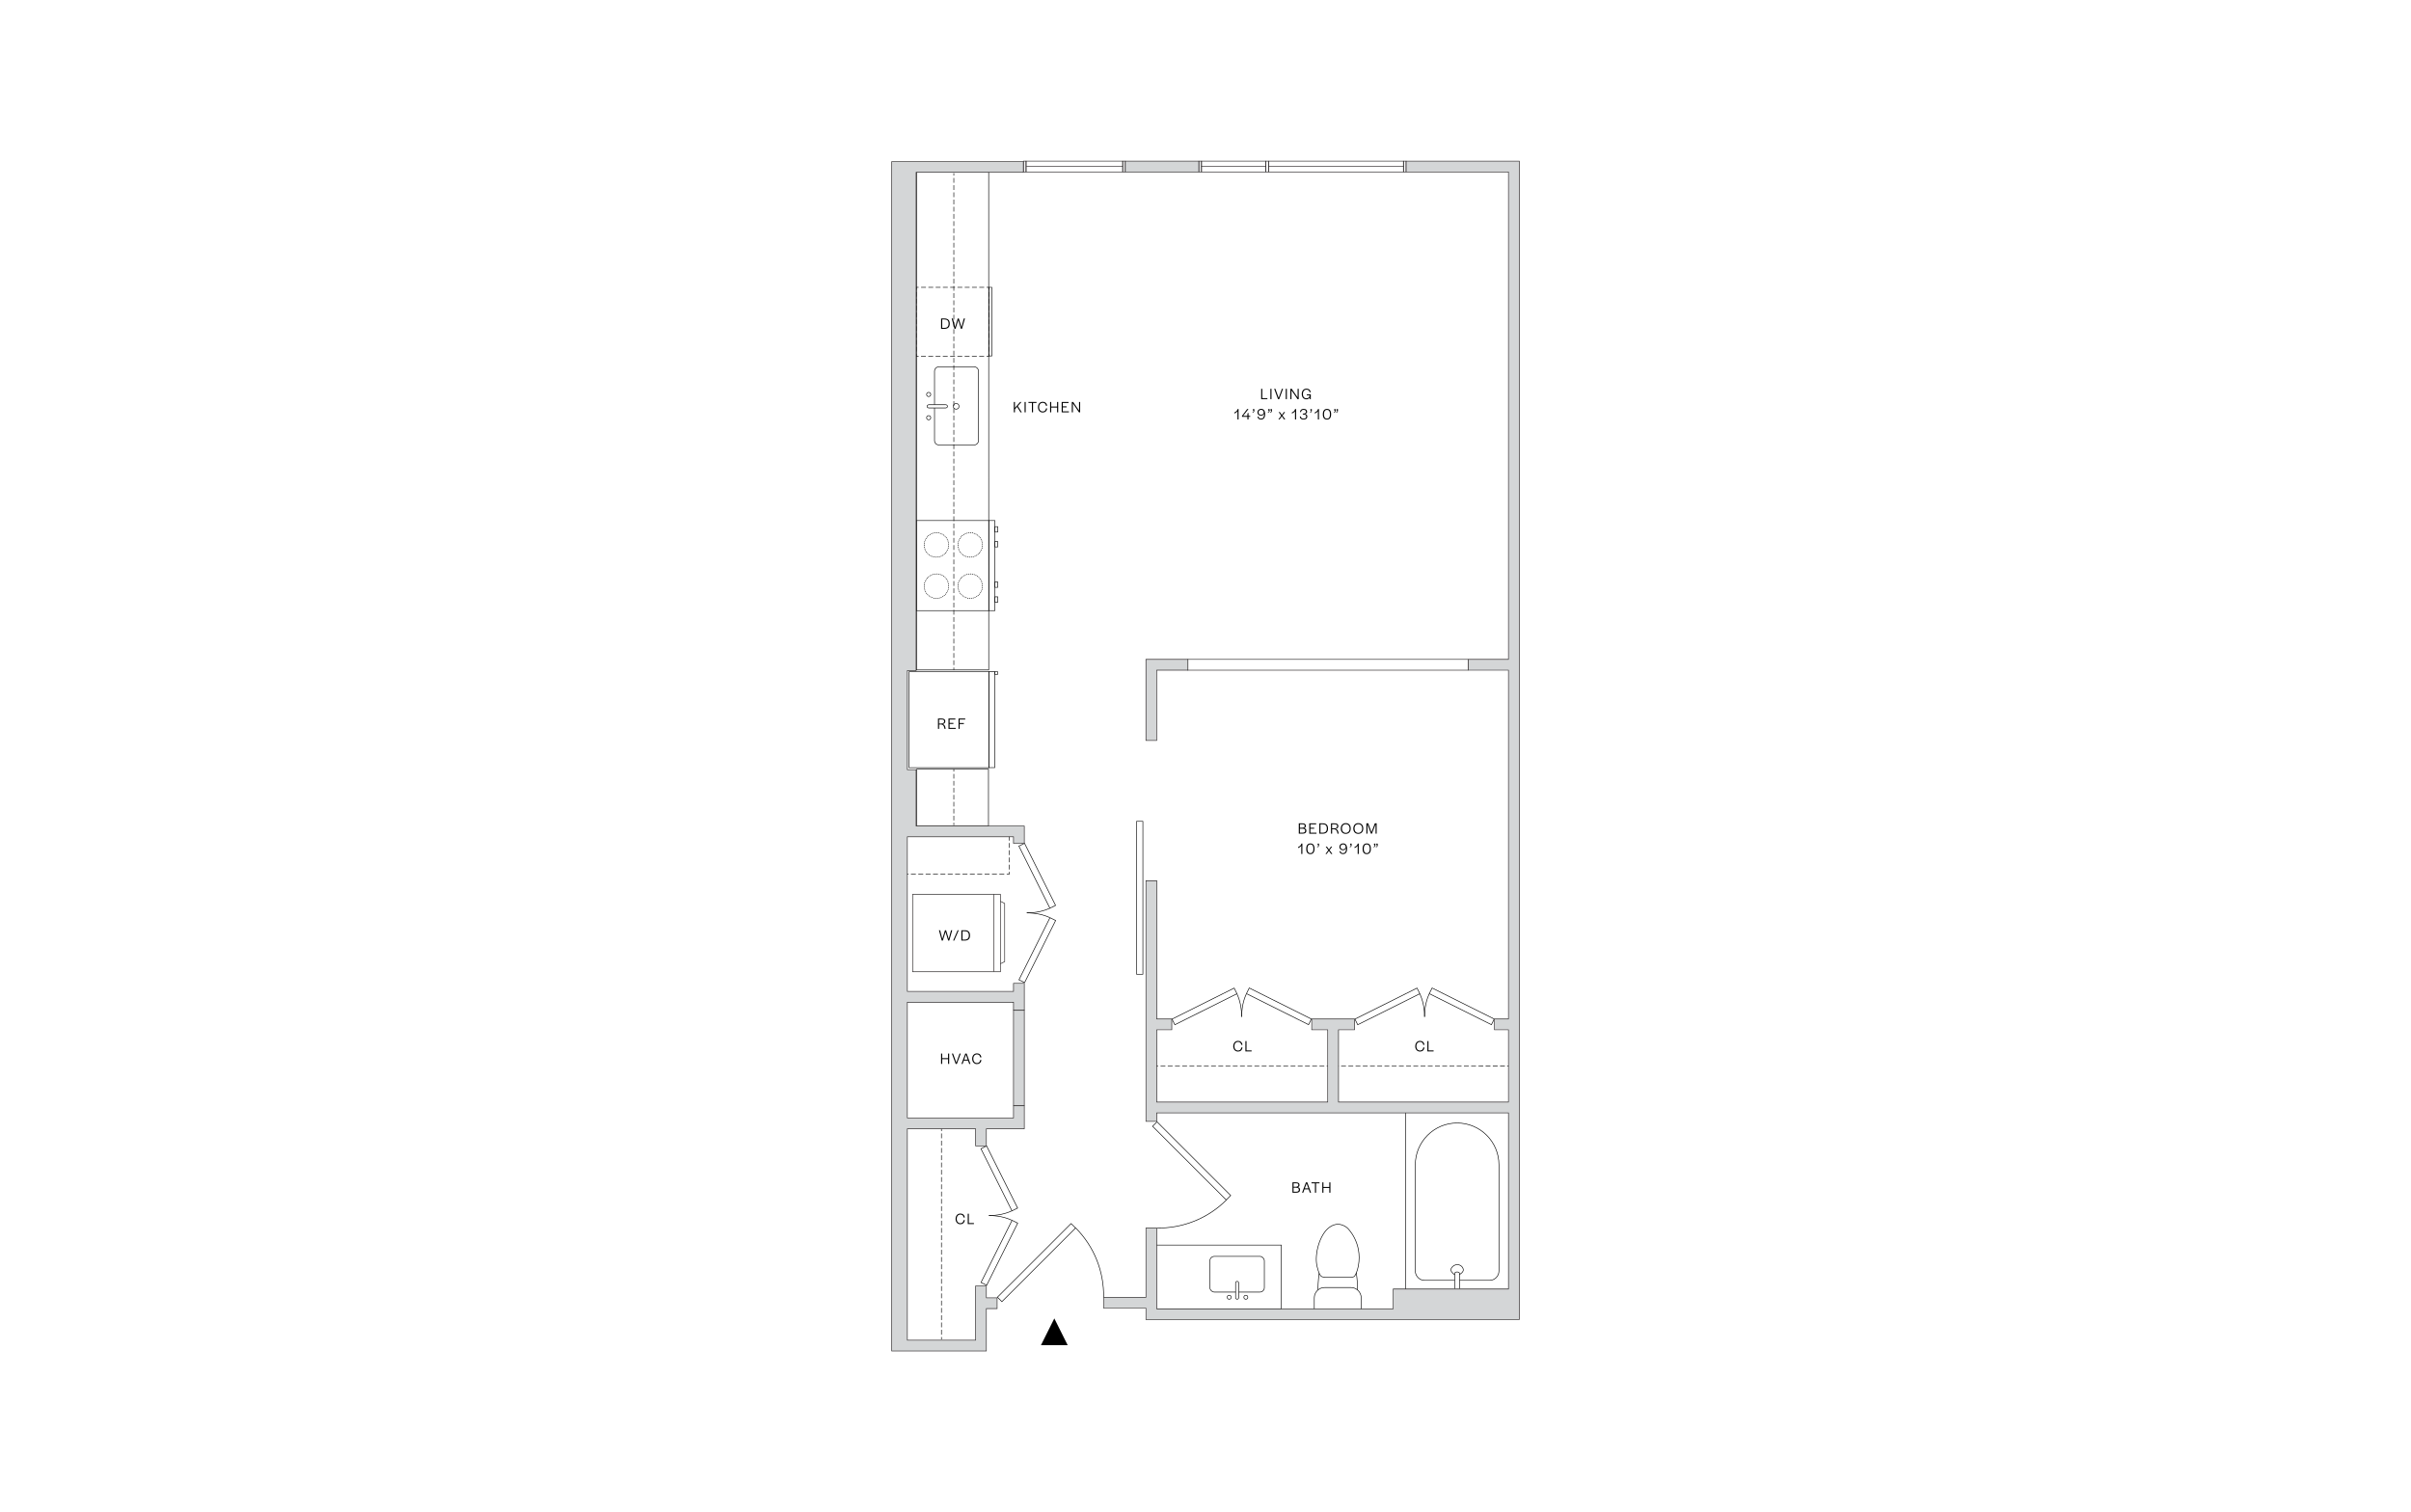 <?xml version="1.0" encoding="UTF-8"?><svg id="Layer_1" xmlns="http://www.w3.org/2000/svg" viewBox="0 0 998 626"><rect x="-15" y="-13" width="1028" height="652" style="fill:#fff; stroke-width:0px;"/><rect x="427.73" y="501.15" width="2.61" height="43.11" transform="translate(495.27 -150.28) rotate(45)" style="fill:none; stroke:#000; stroke-miterlimit:10; stroke-width:.25px;"/><path d="M445.18,508.27c7.94,7.94,11.82,18.4,11.65,28.8" style="fill:none; stroke:#000; stroke-miterlimit:10; stroke-width:.25px;"/><polygon points="441.95 556.88 430.89 556.88 436.42 545.81 441.95 556.88" style="fill:#000; stroke-width:0px;"/><rect x="491.96" y="459.03" width="2.61" height="43.11" transform="translate(1181.88 471.62) rotate(135)" style="fill:none; stroke:#000; stroke-miterlimit:10; stroke-width:.25px;"/><path d="M507.69,496.73c-7.94,7.94-18.4,11.82-28.8,11.65" style="fill:none; stroke:#000; stroke-miterlimit:10; stroke-width:.25px;"/><rect x="419.52" y="418.26" width="4.47" height="39.47" style="fill:#d4d6d7; stroke-width:0px;"/><path d="M423.87,418.39v39.22h-4.22v-39.22h4.22M424.12,418.14h-4.72v39.72h4.72v-39.72h0Z" style="fill:#231f20; stroke-width:0px;"/><path d="M607.57,273.1v4.22h-115.74v-4.22h115.74M607.82,272.85h-116.24v4.72h116.24v-4.72h0Z" style="fill:#231f20; stroke-width:0px;"/><rect x="470.47" y="340.02" width="2.61" height="63.29" transform="translate(943.55 743.33) rotate(-180)" style="fill:none; stroke:#000; stroke-miterlimit:10; stroke-width:.25px;"/><path d="M409.12,71.16l.02,206.07h-29.63s-.02-206.07-.02-206.07h29.63M409.37,70.91h-30.13s.02,206.58.02,206.58h30.13s-.02-206.58-.02-206.58h0Z" style="fill:#000; stroke-width:0px;"/><polyline points="409.37 119.95 409.37 118.95 408.37 118.95" style="fill:none; stroke:#000; stroke-miterlimit:10; stroke-width:.25px;"/><line x1="407.37" y1="118.95" x2="380.75" y2="118.95" style="fill:none; stroke:#000; stroke-dasharray:0 0 2.01 1; stroke-miterlimit:10; stroke-width:.25px;"/><polyline points="380.25 118.95 379.25 118.95 379.25 119.95" style="fill:none; stroke:#000; stroke-miterlimit:10; stroke-width:.25px;"/><line x1="379.25" y1="120.9" x2="379.25" y2="146" style="fill:none; stroke:#000; stroke-dasharray:0 0 1.89 .95; stroke-miterlimit:10; stroke-width:.25px;"/><polyline points="379.25 146.47 379.25 147.47 380.25 147.47" style="fill:none; stroke:#000; stroke-miterlimit:10; stroke-width:.25px;"/><line x1="381.25" y1="147.47" x2="407.88" y2="147.47" style="fill:none; stroke:#000; stroke-dasharray:0 0 2.01 1; stroke-miterlimit:10; stroke-width:.25px;"/><polyline points="408.38 147.47 409.38 147.47 409.38 146.47" style="fill:none; stroke:#000; stroke-miterlimit:10; stroke-width:.25px;"/><line x1="409.38" y1="145.52" x2="409.37" y2="120.42" style="fill:none; stroke:#000; stroke-dasharray:0 0 1.89 .95; stroke-miterlimit:10; stroke-width:.25px;"/><rect x="395.75" y="132.58" width="28.4" height="1.16" transform="translate(543.05 -276.82) rotate(89.99)" style="fill:none; stroke:#000; stroke-miterlimit:10; stroke-width:.25px;"/><path d="M419.66,166.41h.46v2.45l2.15-2.45h.54l-1.5,1.71,1.65,2.57h-.53l-1.43-2.25-.88,1.01v1.24h-.46v-4.28Z" style="fill:#000; stroke-width:0px;"/><path d="M424.11,166.41h.46v4.28h-.46v-4.28Z" style="fill:#000; stroke-width:0px;"/><path d="M427.14,166.81h-1.43v-.41h3.33v.41h-1.43v3.88h-.46v-3.88Z" style="fill:#000; stroke-width:0px;"/><path d="M429.65,168.56c0-1.37.85-2.22,1.97-2.22.91,0,1.66.45,1.85,1.65h-.49c-.15-.95-.7-1.23-1.36-1.23-.86,0-1.49.66-1.49,1.77v.04c0,1.12.63,1.77,1.48,1.77.65,0,1.23-.28,1.37-1.26h.49c-.17,1.21-.95,1.68-1.87,1.68-1.11,0-1.95-.86-1.95-2.21Z" style="fill:#000; stroke-width:0px;"/><path d="M434.68,166.41h.46v1.9h2.43v-1.9h.46v4.28h-.46v-1.97h-2.43v1.97h-.46v-4.28Z" style="fill:#000; stroke-width:0px;"/><path d="M439.47,166.41h2.85v.41h-2.39v1.41h1.57v.41h-1.57v1.65h2.53v.41h-2.99v-4.28Z" style="fill:#000; stroke-width:0px;"/><path d="M444.11,167.03v3.66h-.45v-4.28h.56l2.44,3.57v-3.57h.45v4.3h-.47l-2.53-3.68Z" style="fill:#000; stroke-width:0px;"/><rect x="372.94" y="281.44" width="39.71" height="33.01" transform="translate(690.68 -94.9) rotate(89.99)" style="fill:none; stroke:#000; stroke-miterlimit:10; stroke-width:.25px;"/><rect x="390.68" y="296.7" width="39.71" height="2.48" transform="translate(708.46 -112.62) rotate(90)" style="fill:none; stroke:#000; stroke-miterlimit:10; stroke-width:.25px;"/><rect x="376.89" y="217.86" width="37.29" height="32.55" transform="translate(629.62 -161.43) rotate(89.99)" style="fill:none; stroke:#000; stroke-miterlimit:10; stroke-width:.25px;"/><line x1="409.29" y1="215.49" x2="409.3" y2="252.79" style="fill:none; stroke:#000; stroke-miterlimit:10; stroke-width:.25px;"/><path d="M396.53,225.61c0,2.8,2.27,5.08,5.08,5.07,2.8,0,5.08-2.27,5.08-5.08,0-2.8-2.27-5.08-5.08-5.07s-5.08,2.27-5.07,5.08Z" style="fill:none; stroke:#000; stroke-dasharray:0 0 .25 .51; stroke-linecap:round; stroke-miterlimit:10; stroke-width:.25px;"/><path d="M382.54,225.61c0,2.8,2.27,5.08,5.08,5.07,2.8,0,5.08-2.27,5.08-5.08s-2.27-5.08-5.08-5.07c-2.8,0-5.08,2.27-5.07,5.08Z" style="fill:none; stroke:#000; stroke-dasharray:0 0 .25 .51; stroke-linecap:round; stroke-miterlimit:10; stroke-width:.25px;"/><path d="M396.53,242.66c0,2.8,2.27,5.08,5.08,5.07,2.8,0,5.08-2.27,5.07-5.08s-2.27-5.08-5.08-5.07c-2.8,0-5.08,2.27-5.07,5.08Z" style="fill:none; stroke:#000; stroke-dasharray:0 0 .25 .51; stroke-linecap:round; stroke-miterlimit:10; stroke-width:.25px;"/><path d="M382.54,242.66c0,2.8,2.27,5.08,5.08,5.07,2.8,0,5.08-2.27,5.08-5.08s-2.27-5.08-5.08-5.07c-2.8,0-5.08,2.27-5.07,5.08Z" style="fill:none; stroke:#000; stroke-dasharray:0 0 .25 .51; stroke-linecap:round; stroke-miterlimit:10; stroke-width:.25px;"/><rect x="411.31" y="241.47" width="2.23" height="1.19" transform="translate(654.46 -170.38) rotate(90)" style="fill:none; stroke:#000; stroke-miterlimit:10; stroke-width:.25px;"/><rect x="411.31" y="247.62" width="2.23" height="1.19" transform="translate(660.62 -164.23) rotate(90)" style="fill:none; stroke:#000; stroke-miterlimit:10; stroke-width:.25px;"/><rect x="411.31" y="218.57" width="2.23" height="1.19" transform="translate(631.57 -193.28) rotate(90)" style="fill:none; stroke:#000; stroke-miterlimit:10; stroke-width:.25px;"/><rect x="411.31" y="224.73" width="2.23" height="1.19" transform="translate(637.72 -187.12) rotate(90)" style="fill:none; stroke:#000; stroke-miterlimit:10; stroke-width:.25px;"/><rect x="411.84" y="278.03" width="1.07" height="1.19" transform="translate(690.94 -133.79) rotate(89.99)" style="fill:none; stroke:#000; stroke-miterlimit:10; stroke-width:.25px;"/><path d="M388.27,297.46h1.46c1.07,0,1.57.39,1.57,1.11,0,.59-.32,1.07-1.09,1.18.76.21,1.08.85,1.19,1.83l.02.16h-.48v-.12c-.14-.98-.48-1.69-1.48-1.69h-.73v1.81h-.46v-4.28ZM389.59,299.55c.9,0,1.24-.42,1.24-.95s-.34-.75-1.1-.75h-1.01v1.7h.86Z" style="fill:#000; stroke-width:0px;"/><path d="M392.61,297.46h2.85v.41h-2.39v1.41h1.57v.41h-1.57v1.65h2.53v.41h-2.99v-4.28Z" style="fill:#000; stroke-width:0px;"/><path d="M396.78,297.46h2.77v.41h-2.31v1.46h1.74v.41h-1.74v2.01h-.46v-4.28Z" style="fill:#000; stroke-width:0px;"/><path d="M535,489.48h1.5c.95,0,1.42.36,1.42,1.09,0,.46-.24.76-.7.9.6.15.92.5.92,1.07,0,.81-.53,1.22-1.56,1.22h-1.58v-4.28ZM536.36,491.3c.73,0,1.08-.24,1.08-.71.01-.51-.25-.72-.92-.72h-1.05v1.43h.89ZM536.55,493.36c.72,0,1.08-.27,1.08-.84,0-.56-.36-.83-1.15-.83h-1.02v1.66h1.08Z" style="fill:#000; stroke-width:0px;"/><path d="M540.58,489.47h.55l1.57,4.29h-.5l-.5-1.39h-1.74l-.5,1.39h-.48l1.59-4.29ZM541.58,491.97l-.74-2.03-.73,2.03h1.46Z" style="fill:#000; stroke-width:0px;"/><path d="M544.3,489.88h-1.43v-.41h3.33v.41h-1.43v3.88h-.46v-3.88Z" style="fill:#000; stroke-width:0px;"/><path d="M547.36,489.48h.46v1.9h2.43v-1.9h.46v4.28h-.46v-1.97h-2.43v1.97h-.46v-4.28Z" style="fill:#000; stroke-width:0px;"/><path d="M389.56,131.85h1.39c1.45,0,2.19.7,2.19,2.15s-.77,2.13-2.25,2.13h-1.33v-4.28ZM390.9,135.73c1.17,0,1.75-.55,1.75-1.71v-.05c0-1.19-.54-1.72-1.7-1.72h-.93v3.48h.88Z" style="fill:#000; stroke-width:0px;"/><path d="M393.94,131.85h.5l.9,3.58,1.1-3.58h.45l1.1,3.59.95-3.59h.5l-1.24,4.28h-.44l-1.1-3.59-1.12,3.59h-.44l-1.17-4.28Z" style="fill:#000; stroke-width:0px;"/><path d="M409.04,318.57v23.35h-29.46v-23.35h29.46M409.29,318.32h-29.96v23.85h29.96v-23.85h0Z" style="fill:#000; stroke-width:0px;"/><path d="M386.83,168.88v13.49c0,1.01.83,1.84,1.84,1.84h14.53c1.01,0,1.84-.83,1.84-1.84v-28.68c0-1.01-.83-1.84-1.84-1.84h-14.53c-1.01,0-1.84.83-1.84,1.84v13.85" style="fill:none; stroke:#000; stroke-miterlimit:10; stroke-width:.25px;"/><path d="M391.42,167.55c.43,0,.78.3.78.67s-.35.67-.78.67h-6.9c-.43,0-.78-.3-.78-.66h0c0-.37.35-.67.78-.67h6.9Z" style="fill:none; stroke:#000; stroke-miterlimit:10; stroke-width:.25px;"/><circle cx="395.79" cy="168.21" r="1.18" style="fill:none; stroke:#000; stroke-miterlimit:10; stroke-width:.25px;"/><circle cx="384.41" cy="163.3" r=".86" style="fill:none; stroke:#000; stroke-miterlimit:10; stroke-width:.25px;"/><circle cx="384.41" cy="172.93" r=".86" style="fill:none; stroke:#000; stroke-miterlimit:10; stroke-width:.25px;"/><path d="M563.45,542.46v-5.17c0-2.35-1.93-4.28-4.28-4.28h-10.86c-2.35,0-4.28,1.93-4.28,4.28v5.17s19.42,0,19.42,0Z" style="fill:none; stroke:#000; stroke-miterlimit:10; stroke-width:.25px;"/><path d="M548.32,528.76c-.23-.03-.46-.07-.62-.11-.4-.1-1.49.25-2.57-4.62-1.08-4.87,1.14-13.01,5.14-15.93,4.11-3.01,7.5.31,7.5.31,0,0,6.28,5.88,4.52,15.62-.46,2.56-1.44,4.24-1.75,4.42-.43.25-.91.31-1.23.32h-10.99Z" style="fill:none; stroke:#000; stroke-miterlimit:10; stroke-width:.25px;"/><path d="M545.55,534.03c0-3.43.47-6.91.47-6.91" style="fill:none; stroke:#000; stroke-miterlimit:10; stroke-width:.25px;"/><path d="M561.97,534.06c0-3.43-.54-7.2-.54-7.2" style="fill:none; stroke:#000; stroke-miterlimit:10; stroke-width:.25px;"/><rect x="478.49" y="515.48" width="51.85" height="26.56" transform="translate(1008.86 1057.48) rotate(180)" style="fill:none; stroke:#000; stroke-miterlimit:10; stroke-width:.25px;"/><rect x="500.82" y="520.12" width="22.54" height="14.78" rx="1.84" ry="1.84" style="fill:none; stroke:#000; stroke-miterlimit:10; stroke-width:.25px;"/><path d="M511.46,537.18c0,.37.29.68.64.68s.64-.31.64-.68v-6.04c0-.37-.29-.68-.64-.68h0c-.35,0-.64.31-.64.68v6.04Z" style="fill:#fff; stroke:#000; stroke-miterlimit:10; stroke-width:.25px;"/><circle cx="508.81" cy="537.04" r=".82" style="fill:#fff; stroke:#000; stroke-miterlimit:10; stroke-width:.25px;"/><circle cx="515.7" cy="537.04" r=".82" style="fill:#fff; stroke:#000; stroke-miterlimit:10; stroke-width:.25px;"/><rect x="566.27" y="475.78" width="74.02" height="42.9" transform="translate(105.89 1100.38) rotate(-89.99)" style="fill:none; stroke:#000; stroke-miterlimit:10; stroke-width:.25px;"/><path d="M602.12,533.53v-6.3c0-.36.47-.66,1.03-.66s1.03.3,1.03.66v6.3" style="fill:none; stroke:#000; stroke-miterlimit:10; stroke-width:.25px;"/><path d="M602.12,527.73s-1.54-1.12-1.54-2.01,1.19-2.18,2.66-2.18c1.47,0,2.48,1.2,2.48,2.21s-1.57,1.88-1.57,1.88" style="fill:none; stroke:#000; stroke-miterlimit:10; stroke-width:.25px;"/><path d="M602.12,530.05h-12.4c-2.13,0-3.87-1.74-3.87-3.87v-43.96c0-9.56,7.75-17.31,17.31-17.31s17.31,7.75,17.31,17.31v43.96c0,2.13-1.74,3.87-3.87,3.87h-12.4" style="fill:none; stroke:#000; stroke-miterlimit:10; stroke-width:.25px;"/><line x1="478.4" y1="441.29" x2="479.4" y2="441.29" style="fill:none; stroke:#000; stroke-miterlimit:10; stroke-width:.25px;"/><line x1="480.4" y1="441.29" x2="623.35" y2="441.28" style="fill:none; stroke:#000; stroke-dasharray:0 0 1.99 1; stroke-miterlimit:10; stroke-width:.25px;"/><line x1="623.85" y1="441.28" x2="624.85" y2="441.28" style="fill:none; stroke:#000; stroke-miterlimit:10; stroke-width:.25px;"/><line x1="389.7" y1="554.52" x2="389.7" y2="553.52" style="fill:none; stroke:#000; stroke-miterlimit:10; stroke-width:.25px;"/><line x1="389.7" y1="552.51" x2="389.7" y2="468.75" style="fill:none; stroke:#000; stroke-dasharray:0 0 2.01 1; stroke-miterlimit:10; stroke-width:.25px;"/><line x1="389.7" y1="468.25" x2="389.7" y2="467.25" style="fill:none; stroke:#000; stroke-miterlimit:10; stroke-width:.25px;"/><rect x="379.9" y="368.06" width="32.05" height="36.36" transform="translate(9.7 782.19) rotate(-90)" style="fill:none; stroke:#231f20; stroke-miterlimit:10; stroke-width:.25px;"/><polyline points="414.1 398.99 415.88 398.1 415.87 374.01 414.1 373.12" style="fill:none; stroke:#231f20; stroke-miterlimit:10; stroke-width:.25px;"/><line x1="411.42" y1="402.26" x2="411.42" y2="370.22" style="fill:none; stroke:#231f20; stroke-miterlimit:10; stroke-width:.25px;"/><line x1="417.72" y1="344.01" x2="417.72" y2="345.01" style="fill:none; stroke:#000; stroke-miterlimit:10; stroke-width:.25px;"/><line x1="417.72" y1="346.01" x2="417.72" y2="360.43" style="fill:none; stroke:#000; stroke-dasharray:0 0 1.99 1; stroke-miterlimit:10; stroke-width:.25px;"/><polyline points="417.72 360.93 417.72 361.93 416.72 361.93" style="fill:none; stroke:#000; stroke-miterlimit:10; stroke-width:.25px;"/><line x1="415.7" y1="361.93" x2="376.56" y2="361.93" style="fill:none; stroke:#000; stroke-dasharray:0 0 2.03 1.02; stroke-miterlimit:10; stroke-width:.25px;"/><line x1="376.06" y1="361.93" x2="375.06" y2="361.93" style="fill:none; stroke:#000; stroke-miterlimit:10; stroke-width:.25px;"/><path d="M388.67,385.11h.5l.9,3.58,1.1-3.58h.45l1.1,3.59.95-3.59h.5l-1.24,4.28h-.44l-1.1-3.59-1.12,3.59h-.44l-1.17-4.28Z" style="fill:#000; stroke-width:0px;"/><path d="M396.4,385.11h.45l-1.86,4.28h-.45l1.86-4.28Z" style="fill:#000; stroke-width:0px;"/><path d="M397.95,385.11h1.39c1.45,0,2.19.7,2.19,2.15s-.77,2.13-2.25,2.13h-1.33v-4.28ZM399.29,388.99c1.17,0,1.75-.55,1.75-1.71v-.05c0-1.19-.54-1.72-1.7-1.72h-.93v3.48h.88Z" style="fill:#000; stroke-width:0px;"/><path d="M389.55,436.16h.46v1.9h2.43v-1.9h.46v4.28h-.46v-1.97h-2.43v1.97h-.46v-4.28Z" style="fill:#000; stroke-width:0px;"/><path d="M394.01,436.16h.5l1.35,3.75,1.34-3.75h.48l-1.59,4.28h-.5l-1.58-4.28Z" style="fill:#000; stroke-width:0px;"/><path d="M399.58,436.16h.55l1.57,4.29h-.5l-.5-1.39h-1.74l-.5,1.39h-.48l1.59-4.29ZM400.57,438.66l-.74-2.03-.73,2.03h1.46Z" style="fill:#000; stroke-width:0px;"/><path d="M402.42,438.31c0-1.37.85-2.22,1.97-2.22.91,0,1.66.45,1.85,1.65h-.49c-.15-.95-.7-1.23-1.36-1.23-.86,0-1.49.66-1.49,1.77v.04c0,1.12.63,1.77,1.48,1.77.65,0,1.23-.28,1.37-1.26h.49c-.17,1.21-.95,1.68-1.87,1.68-1.11,0-1.95-.86-1.95-2.21Z" style="fill:#000; stroke-width:0px;"/><path d="M510.49,433.13c0-1.37.85-2.22,1.97-2.22.91,0,1.66.45,1.85,1.65h-.49c-.15-.95-.7-1.23-1.36-1.23-.86,0-1.49.66-1.49,1.77v.04c0,1.12.63,1.77,1.48,1.77.65,0,1.23-.28,1.37-1.26h.49c-.17,1.21-.95,1.68-1.87,1.68-1.11,0-1.95-.86-1.95-2.21Z" style="fill:#000; stroke-width:0px;"/><path d="M515.52,430.99h.46v3.87h2.11v.41h-2.57v-4.28Z" style="fill:#000; stroke-width:0px;"/><path d="M585.82,433.13c0-1.37.85-2.22,1.97-2.22.91,0,1.66.45,1.85,1.65h-.49c-.15-.95-.7-1.23-1.36-1.23-.86,0-1.49.66-1.49,1.77v.04c0,1.12.63,1.77,1.48,1.77.64,0,1.23-.28,1.37-1.26h.49c-.17,1.21-.95,1.68-1.87,1.68-1.11,0-1.96-.86-1.96-2.21Z" style="fill:#000; stroke-width:0px;"/><path d="M590.85,430.99h.46v3.87h2.11v.41h-2.57v-4.28Z" style="fill:#000; stroke-width:0px;"/><path d="M395.55,504.61c0-1.37.85-2.22,1.97-2.22.91,0,1.66.45,1.85,1.65h-.49c-.15-.95-.7-1.23-1.36-1.23-.86,0-1.49.66-1.49,1.77v.04c0,1.12.63,1.77,1.48,1.77.65,0,1.23-.28,1.37-1.26h.49c-.17,1.21-.95,1.68-1.87,1.68-1.11,0-1.95-.86-1.95-2.21Z" style="fill:#000; stroke-width:0px;"/><path d="M400.58,502.46h.46v3.87h2.11v.41h-2.57v-4.28Z" style="fill:#000; stroke-width:0px;"/><path d="M522.05,160.96h.46v3.87h2.11v.41h-2.57v-4.28Z" style="fill:#000; stroke-width:0px;"/><path d="M525.86,160.96h.46v4.28h-.46v-4.28Z" style="fill:#000; stroke-width:0px;"/><path d="M527.43,160.96h.5l1.35,3.75,1.34-3.75h.48l-1.59,4.28h-.5l-1.58-4.28Z" style="fill:#000; stroke-width:0px;"/><path d="M532.22,160.96h.46v4.28h-.46v-4.28Z" style="fill:#000; stroke-width:0px;"/><path d="M534.58,161.58v3.66h-.45v-4.28h.56l2.44,3.57v-3.57h.45v4.3h-.47l-2.53-3.68Z" style="fill:#000; stroke-width:0px;"/><path d="M538.84,163.14c0-1.38.79-2.24,1.98-2.24.97,0,1.58.48,1.75,1.46h-.48c-.14-.74-.58-1.05-1.28-1.05-.9,0-1.49.68-1.49,1.8v.04c0,1.1.58,1.75,1.5,1.75.77,0,1.28-.55,1.28-1.24v-.02h-1.17v-.4h1.65v2h-.42v-.73c-.23.5-.7.8-1.37.8-1.18,0-1.94-.84-1.94-2.18Z" style="fill:#000; stroke-width:0px;"/><path d="M512.24,170.24c-.31.43-.77.77-1.3.95v-.44c.61-.24,1.18-.67,1.34-1.41h.41v4.3h-.45v-3.39Z" style="fill:#000; stroke-width:0px;"/><path d="M516.35,172.56h-2.23v-.41l2.11-2.8h.56l-2.23,2.82h1.79v-.97l.45-.3v1.27h.72v.39h-.72v1.08h-.45v-1.08Z" style="fill:#000; stroke-width:0px;"/><path d="M518.43,170.73c.36-.13.47-.35.46-.75h-.26v-.62h.59v.57c0,.52-.23.86-.74.98l-.06-.18Z" style="fill:#000; stroke-width:0px;"/><path d="M520.55,172.49h.45c.03.6.44.81.98.81.84,0,1.25-.55,1.26-1.71,0-.08,0-.26,0-.44-.14.58-.59.95-1.26.95-.9,0-1.48-.57-1.48-1.39s.61-1.45,1.51-1.45c1.11,0,1.68.79,1.68,2.19,0,1.49-.61,2.24-1.73,2.24-.9,0-1.39-.52-1.41-1.21ZM523.1,170.69h0c0-.61-.43-1.02-1.08-1.02s-1.06.44-1.06,1.03h0c0,.61.41,1.03,1.05,1.03s1.09-.47,1.09-1.03Z" style="fill:#000; stroke-width:0px;"/><path d="M524.77,170.73c.36-.13.47-.35.46-.75h-.26v-.62h.59v.57c0,.52-.23.86-.74.98l-.06-.18ZM525.73,170.73c.36-.13.47-.35.46-.75h-.26v-.62h.59v.57c0,.52-.23.86-.74.98l-.06-.18Z" style="fill:#000; stroke-width:0px;"/><path d="M530.33,172.06l-1.06-1.47h.5l.84,1.17.83-1.17h.49l-1.06,1.46,1.15,1.59h-.51l-.92-1.29-.92,1.29h-.49l1.15-1.57Z" style="fill:#000; stroke-width:0px;"/><path d="M536.05,170.24c-.31.43-.77.77-1.3.95v-.44c.61-.24,1.18-.67,1.34-1.41h.41v4.3h-.45v-3.39Z" style="fill:#000; stroke-width:0px;"/><path d="M538.03,172.44h.45c.06.55.41.87,1.14.87.69,0,1.06-.31,1.06-.87h0c0-.57-.3-.83-1.03-.83-.12,0-.31,0-.37,0v-.41h.36c.6,0,.95-.26.95-.73h0c0-.52-.34-.8-.99-.8-.68,0-.99.34-1.04.92h-.45c.07-.83.61-1.32,1.5-1.32.94,0,1.45.44,1.45,1.17,0,.44-.25.77-.79.92.57.14.88.52.88,1.06,0,.8-.57,1.27-1.53,1.27s-1.52-.41-1.58-1.27Z" style="fill:#000; stroke-width:0px;"/><path d="M542.23,170.73c.36-.13.47-.35.46-.75h-.26v-.62h.59v.57c0,.52-.23.86-.74.98l-.06-.18Z" style="fill:#000; stroke-width:0px;"/><path d="M545.52,170.24c-.31.43-.77.77-1.3.95v-.44c.61-.24,1.18-.67,1.34-1.41h.41v4.3h-.45v-3.39Z" style="fill:#000; stroke-width:0px;"/><path d="M547.57,171.49c0-1.44.61-2.21,1.73-2.21s1.7.77,1.7,2.21-.61,2.21-1.73,2.21-1.71-.75-1.7-2.21ZM550.52,171.53v-.06c0-1.19-.41-1.77-1.23-1.77s-1.24.59-1.24,1.77v.06c0,1.2.41,1.77,1.23,1.77s1.24-.59,1.24-1.77Z" style="fill:#000; stroke-width:0px;"/><path d="M552.08,170.73c.36-.13.47-.35.46-.75h-.26v-.62h.59v.57c0,.52-.23.86-.74.98l-.06-.18ZM553.04,170.73c.36-.13.47-.35.46-.75h-.26v-.62h.59v.57c0,.52-.23.86-.74.98l-.06-.18Z" style="fill:#000; stroke-width:0px;"/><path d="M537.62,340.85h1.5c.95,0,1.42.35,1.42,1.09,0,.46-.24.76-.7.9.6.15.92.5.92,1.07,0,.81-.53,1.22-1.56,1.22h-1.58v-4.28ZM538.98,342.67c.73,0,1.08-.24,1.08-.71.01-.51-.25-.72-.92-.72h-1.05v1.43h.89ZM539.17,344.73c.72,0,1.08-.27,1.08-.84,0-.56-.36-.83-1.15-.83h-1.02v1.66h1.08Z" style="fill:#000; stroke-width:0px;"/><path d="M541.96,340.85h2.85v.41h-2.39v1.41h1.57v.41h-1.57v1.65h2.53v.41h-2.99v-4.28Z" style="fill:#000; stroke-width:0px;"/><path d="M546.13,340.85h1.39c1.45,0,2.19.7,2.19,2.15s-.77,2.13-2.25,2.13h-1.33v-4.28ZM547.47,344.73c1.17,0,1.75-.55,1.75-1.71v-.05c0-1.19-.54-1.72-1.7-1.72h-.93v3.48h.88Z" style="fill:#000; stroke-width:0px;"/><path d="M550.95,340.85h1.46c1.07,0,1.57.39,1.57,1.11,0,.59-.32,1.07-1.09,1.18.76.21,1.08.85,1.19,1.83l.02.16h-.48v-.12c-.14-.98-.48-1.69-1.48-1.69h-.73v1.81h-.46v-4.28ZM552.27,342.94c.9,0,1.24-.42,1.24-.95s-.34-.75-1.1-.75h-1.01v1.7h.86Z" style="fill:#000; stroke-width:0px;"/><path d="M555,342.98c0-1.33.82-2.21,2.08-2.21s2.04.88,2.04,2.22-.81,2.21-2.08,2.21-2.05-.88-2.05-2.22ZM558.65,343.02v-.05c0-1.09-.61-1.77-1.57-1.77s-1.59.67-1.59,1.77v.05c0,1.09.6,1.78,1.57,1.78s1.59-.68,1.59-1.77Z" style="fill:#000; stroke-width:0px;"/><path d="M560.19,342.98c0-1.33.82-2.21,2.08-2.21s2.04.88,2.04,2.22-.81,2.21-2.08,2.21-2.05-.88-2.05-2.22ZM563.84,343.02v-.05c0-1.09-.61-1.77-1.57-1.77s-1.59.67-1.59,1.77v.05c0,1.09.6,1.78,1.57,1.78s1.59-.68,1.59-1.77Z" style="fill:#000; stroke-width:0px;"/><path d="M565.58,340.85h.79l1.33,3.65,1.39-3.65h.76v4.28h-.45v-3.88l-1.51,3.88h-.4l-1.45-3.86v3.86h-.45v-4.28Z" style="fill:#000; stroke-width:0px;"/><path d="M538.65,350.13c-.31.43-.77.77-1.3.95v-.44c.61-.24,1.18-.67,1.34-1.41h.41v4.3h-.45v-3.39Z" style="fill:#000; stroke-width:0px;"/><path d="M540.7,351.38c0-1.44.61-2.21,1.73-2.21s1.7.77,1.7,2.21-.61,2.21-1.73,2.21-1.71-.75-1.7-2.21ZM543.66,351.41v-.06c0-1.19-.41-1.77-1.23-1.77s-1.24.59-1.24,1.77v.06c0,1.2.41,1.77,1.23,1.77s1.24-.59,1.24-1.77Z" style="fill:#000; stroke-width:0px;"/><path d="M545.21,350.61c.36-.13.47-.35.46-.75h-.26v-.62h.59v.57c0,.52-.23.86-.74.98l-.06-.18Z" style="fill:#000; stroke-width:0px;"/><path d="M549.82,351.95l-1.06-1.47h.5l.84,1.17.83-1.17h.49l-1.06,1.46,1.15,1.59h-.51l-.92-1.29-.92,1.29h-.49l1.15-1.57Z" style="fill:#000; stroke-width:0px;"/><path d="M554.48,352.38h.45c.03.6.44.81.98.81.84,0,1.25-.55,1.26-1.71,0-.08,0-.26,0-.44-.14.58-.59.95-1.26.95-.9,0-1.48-.57-1.48-1.39s.61-1.45,1.51-1.45c1.11,0,1.68.79,1.68,2.19,0,1.49-.61,2.24-1.73,2.24-.9,0-1.39-.52-1.41-1.21ZM557.03,350.58h0c0-.61-.43-1.02-1.08-1.02s-1.06.44-1.06,1.03h0c0,.61.41,1.03,1.05,1.03s1.09-.47,1.09-1.03Z" style="fill:#000; stroke-width:0px;"/><path d="M558.7,350.61c.36-.13.47-.35.46-.75h-.26v-.62h.59v.57c0,.52-.23.86-.74.98l-.06-.18Z" style="fill:#000; stroke-width:0px;"/><path d="M561.99,350.13c-.31.43-.77.77-1.3.95v-.44c.61-.24,1.18-.67,1.34-1.41h.41v4.3h-.45v-3.39Z" style="fill:#000; stroke-width:0px;"/><path d="M564.03,351.38c0-1.44.61-2.21,1.73-2.21s1.7.77,1.7,2.21-.61,2.21-1.73,2.21-1.71-.75-1.7-2.21ZM566.99,351.41v-.06c0-1.19-.41-1.77-1.23-1.77s-1.24.59-1.24,1.77v.06c0,1.2.41,1.77,1.23,1.77s1.24-.59,1.24-1.77Z" style="fill:#000; stroke-width:0px;"/><path d="M568.55,350.61c.36-.13.47-.35.46-.75h-.26v-.62h.59v.57c0,.52-.23.86-.74.98l-.06-.18ZM569.51,350.61c.36-.13.47-.35.46-.75h-.26v-.62h.59v.57c0,.52-.23.86-.74.98l-.06-.18Z" style="fill:#000; stroke-width:0px;"/><line x1="464.73" y1="68.94" x2="424.83" y2="68.94" style="fill:none; stroke:#231f20; stroke-miterlimit:10; stroke-width:.25px;"/><path d="M424.58,66.83v4.22h-.8v-4.22h.8M424.83,66.58h-1.3v4.72h1.3v-4.72h0Z" style="fill:#231f20; stroke-width:0px;"/><path d="M464.58,66.83v4.22h-39.71v-4.22h39.71M464.83,66.58h-40.21v4.72h40.21v-4.72h0Z" style="fill:#231f20; stroke-width:0px;"/><path d="M465.67,66.83v4.22h-.8v-4.22h.8M465.92,66.58h-1.3v4.72h1.3v-4.72h0Z" style="fill:#231f20; stroke-width:0px;"/><line x1="524.05" y1="68.94" x2="497.31" y2="68.94" style="fill:none; stroke:#231f20; stroke-miterlimit:10; stroke-width:.25px;"/><path d="M497.2,66.83v4.22h-.8v-4.22h.8M497.45,66.58h-1.3v4.72h1.3v-4.72h0Z" style="fill:#231f20; stroke-width:0px;"/><path d="M524.92,66.83v4.22h-.8v-4.22h.8M525.17,66.58h-1.3v4.72h1.3v-4.72h0Z" style="fill:#231f20; stroke-width:0px;"/><path d="M523.83,66.83v4.22h-26.34v-4.22h26.34M524.08,66.58h-26.84v4.72h26.84v-4.72h0Z" style="fill:#231f20; stroke-width:0px;"/><line x1="580.97" y1="68.94" x2="525.12" y2="68.94" style="fill:none; stroke:#231f20; stroke-miterlimit:10; stroke-width:.25px;"/><path d="M580.79,66.83v4.22h-55.56v-4.22h55.56M581.04,66.58h-56.06v4.72h56.06v-4.72h0Z" style="fill:#231f20; stroke-width:0px;"/><path d="M581.89,66.83v4.22h-.8v-4.22h.8M582.14,66.58h-1.3v4.72h1.3v-4.72h0Z" style="fill:#231f20; stroke-width:0px;"/><path d="M425.04,377.93c3.54,0,6.8-.68,9.49-1.94" style="fill:none; stroke:#000; stroke-miterlimit:10; stroke-width:.25px;"/><rect x="428.04" y="348.14" width="2.61" height="28.75" transform="translate(-116.74 230.07) rotate(-26.54)" style="fill:none; stroke:#000; stroke-miterlimit:10; stroke-width:.25px;"/><path d="M425.04,377.93c3.54,0,6.8.68,9.49,1.94" style="fill:none; stroke:#000; stroke-miterlimit:10; stroke-width:.25px;"/><rect x="428.04" y="378.98" width="2.61" height="28.75" transform="translate(221.03 -150.4) rotate(26.54)" style="fill:none; stroke:#000; stroke-miterlimit:10; stroke-width:.25px;"/><path d="M409.33,503.22c3.54,0,6.8-.68,9.49-1.94" style="fill:none; stroke:#000; stroke-miterlimit:10; stroke-width:.25px;"/><rect x="412.34" y="473.43" width="2.61" height="28.75" transform="translate(-174.38 236.26) rotate(-26.54)" style="fill:none; stroke:#000; stroke-miterlimit:10; stroke-width:.25px;"/><path d="M409.33,503.22c3.54,0,6.8.68,9.49,1.94" style="fill:none; stroke:#000; stroke-miterlimit:10; stroke-width:.25px;"/><rect x="412.34" y="504.27" width="2.61" height="28.75" transform="translate(275.36 -130.18) rotate(26.54)" style="fill:none; stroke:#000; stroke-miterlimit:10; stroke-width:.25px;"/><path d="M589.67,420.95c0-3.54-.68-6.8-1.94-9.49" style="fill:none; stroke:#000; stroke-miterlimit:10; stroke-width:.25px;"/><rect x="572.94" y="402.26" width="2.61" height="28.75" transform="translate(458.14 1116.53) rotate(-116.54)" style="fill:none; stroke:#000; stroke-miterlimit:10; stroke-width:.25px;"/><path d="M589.67,420.95c0-3.54.68-6.8,1.94-9.49" style="fill:none; stroke:#000; stroke-miterlimit:10; stroke-width:.25px;"/><rect x="603.78" y="402.26" width="2.61" height="28.75" transform="translate(-38.02 771.77) rotate(-63.46)" style="fill:none; stroke:#000; stroke-miterlimit:10; stroke-width:.25px;"/><path d="M513.97,420.95c0-3.54-.68-6.8-1.94-9.49" style="fill:none; stroke:#000; stroke-miterlimit:10; stroke-width:.25px;"/><rect x="497.25" y="402.26" width="2.61" height="28.75" transform="translate(348.62 1048.82) rotate(-116.54)" style="fill:none; stroke:#000; stroke-miterlimit:10; stroke-width:.25px;"/><path d="M513.97,420.95c0-3.54.68-6.8,1.94-9.49" style="fill:none; stroke:#000; stroke-miterlimit:10; stroke-width:.25px;"/><rect x="528.09" y="402.26" width="2.61" height="28.75" transform="translate(-79.89 704.05) rotate(-63.46)" style="fill:none; stroke:#000; stroke-miterlimit:10; stroke-width:.25px;"/><line x1="394.82" y1="71.69" x2="394.82" y2="72.69" style="fill:none; stroke:#000; stroke-miterlimit:10; stroke-width:.25px;"/><line x1="394.82" y1="73.68" x2="394.82" y2="275.86" style="fill:none; stroke:#000; stroke-dasharray:0 0 1.99 .99; stroke-miterlimit:10; stroke-width:.25px;"/><line x1="394.82" y1="276.35" x2="394.82" y2="277.35" style="fill:none; stroke:#000; stroke-miterlimit:10; stroke-width:.25px;"/><line x1="394.82" y1="318.42" x2="394.82" y2="319.42" style="fill:none; stroke:#000; stroke-miterlimit:10; stroke-width:.25px;"/><line x1="394.82" y1="320.39" x2="394.82" y2="340.13" style="fill:none; stroke:#000; stroke-dasharray:0 0 1.93 .96; stroke-miterlimit:10; stroke-width:.25px;"/><line x1="394.82" y1="340.61" x2="394.82" y2="341.61" style="fill:none; stroke:#000; stroke-miterlimit:10; stroke-width:.25px;"/><polygon points="474.33 546.3 474.33 541.58 456.84 541.58 456.84 537.1 474.33 537.1 474.33 508.4 478.81 508.4 478.81 541.83 576.69 541.83 576.69 533.65 624.4 533.65 624.4 460.73 478.81 460.73 478.81 464.23 474.33 464.23 474.33 364.59 478.81 364.59 478.81 421.85 485.04 421.85 485.04 426.33 478.81 426.33 478.81 456.25 549.59 456.25 549.59 426.33 542.96 426.33 542.96 421.85 560.68 421.85 560.68 426.33 554.06 426.33 554.06 456.25 624.4 456.25 624.4 426.33 618.6 426.33 618.6 421.85 624.4 421.85 624.4 277.45 607.76 277.45 607.76 272.97 624.4 272.97 624.4 71.18 582.06 71.18 582.06 66.71 628.88 66.71 628.88 546.3 474.33 546.3" style="fill:#d4d6d7; stroke-width:0px;"/><path d="M628.75,66.83v479.34h-154.29v-4.72h-17.49v-4.22h17.49v-28.7h4.22v33.43h98.13v-8.18h47.71v-73.17h-145.84v3.51h-4.22v-99.39h4.22v57.26h6.23v4.22h-6.23v30.17h71.03v-30.17h-6.63v-4.22h17.47v4.22h-6.62v30.17h70.59v-30.17h-5.8v-4.22h5.8v-144.65h-16.64v-4.22h16.64V71.05h-42.34v-4.22h46.56M629,66.58h-47.06v4.72h42.34v201.54h-16.64v4.72h16.64v144.15h-5.8v4.72h5.8v29.67h-70.09v-29.67h6.62v-4.72h-17.97v4.72h6.63v29.67h-70.53v-29.67h6.23v-4.72h-6.23v-57.26h-4.72v99.89h4.72v-3.51h145.34v72.67h-47.71v8.18h-97.63v-33.43h-4.72v28.7h-17.49v4.72h17.49v4.72h154.79V66.58h0Z" style="fill:#231f20; stroke-width:0px;"/><rect x="465.82" y="66.71" width="30.4" height="4.47" style="fill:#d4d6d7; stroke-width:0px;"/><path d="M496.1,66.83v4.22h-30.15v-4.22h30.15M496.35,66.58h-30.65v4.72h30.65v-4.72h0Z" style="fill:#231f20; stroke-width:0px;"/><polygon points="369.12 559.3 369.12 66.89 423.6 66.89 423.6 71.36 379.21 71.36 379.21 277.63 375.58 277.63 375.58 318.63 379.21 318.63 379.21 341.96 424 341.96 424 349.13 419.52 349.13 419.52 346.43 375.58 346.43 375.58 410.43 419.52 410.43 419.52 407.1 424 407.1 424 418.23 419.52 418.23 419.52 414.9 375.58 414.9 375.58 462.83 419.52 462.83 419.52 457.78 424 457.78 424 467.3 408.29 467.3 408.29 474.38 403.82 474.38 403.82 467.3 375.58 467.3 375.58 554.82 403.82 554.82 403.82 532.39 408.29 532.39 408.29 537.28 412.75 537.28 412.75 541.76 408.29 541.76 408.29 559.3 369.12 559.3" style="fill:#d4d6d7; stroke-width:0px;"/><path d="M423.47,67.01v4.22h-44.38v206.27h-3.63v41.25h3.63v23.33h44.78v6.92h-4.22v-2.7h-44.19v64.25h44.19v-3.33h4.22v10.88h-4.22v-3.33h-44.19v48.18h44.19v-5.05h4.22v9.27h-15.7v7.07h-4.22v-7.07h-28.49v87.77h28.49v-22.43h4.22v4.89h4.45v4.22h-4.45v17.54h-38.92V67.01h54.22M423.72,66.76h-54.72v492.66h39.42v-17.54h4.45v-4.72h-4.45v-4.89h-4.72v22.43h-27.99v-87.27h27.99v7.07h4.72v-7.07h15.7v-9.77h-4.72v5.05h-43.69v-47.68h43.69v3.33h4.72v-11.38h-4.72v3.33h-43.69v-63.75h43.69v2.7h4.72v-7.42h-44.78v-23.33h-3.63v-40.75h3.63V71.49h44.38v-4.72h0Z" style="fill:#231f20; stroke-width:0px;"/><polygon points="474.33 306.55 474.33 272.97 491.73 272.97 491.73 277.45 478.81 277.45 478.81 306.55 474.33 306.55" style="fill:#d4d6d7; stroke-width:0px;"/><path d="M491.61,273.1v4.22h-12.92v29.1h-4.22v-33.32h17.15M491.86,272.85h-17.65v33.82h4.72v-29.1h12.92v-4.72h0Z" style="fill:#231f20; stroke-width:0px;"/></svg>